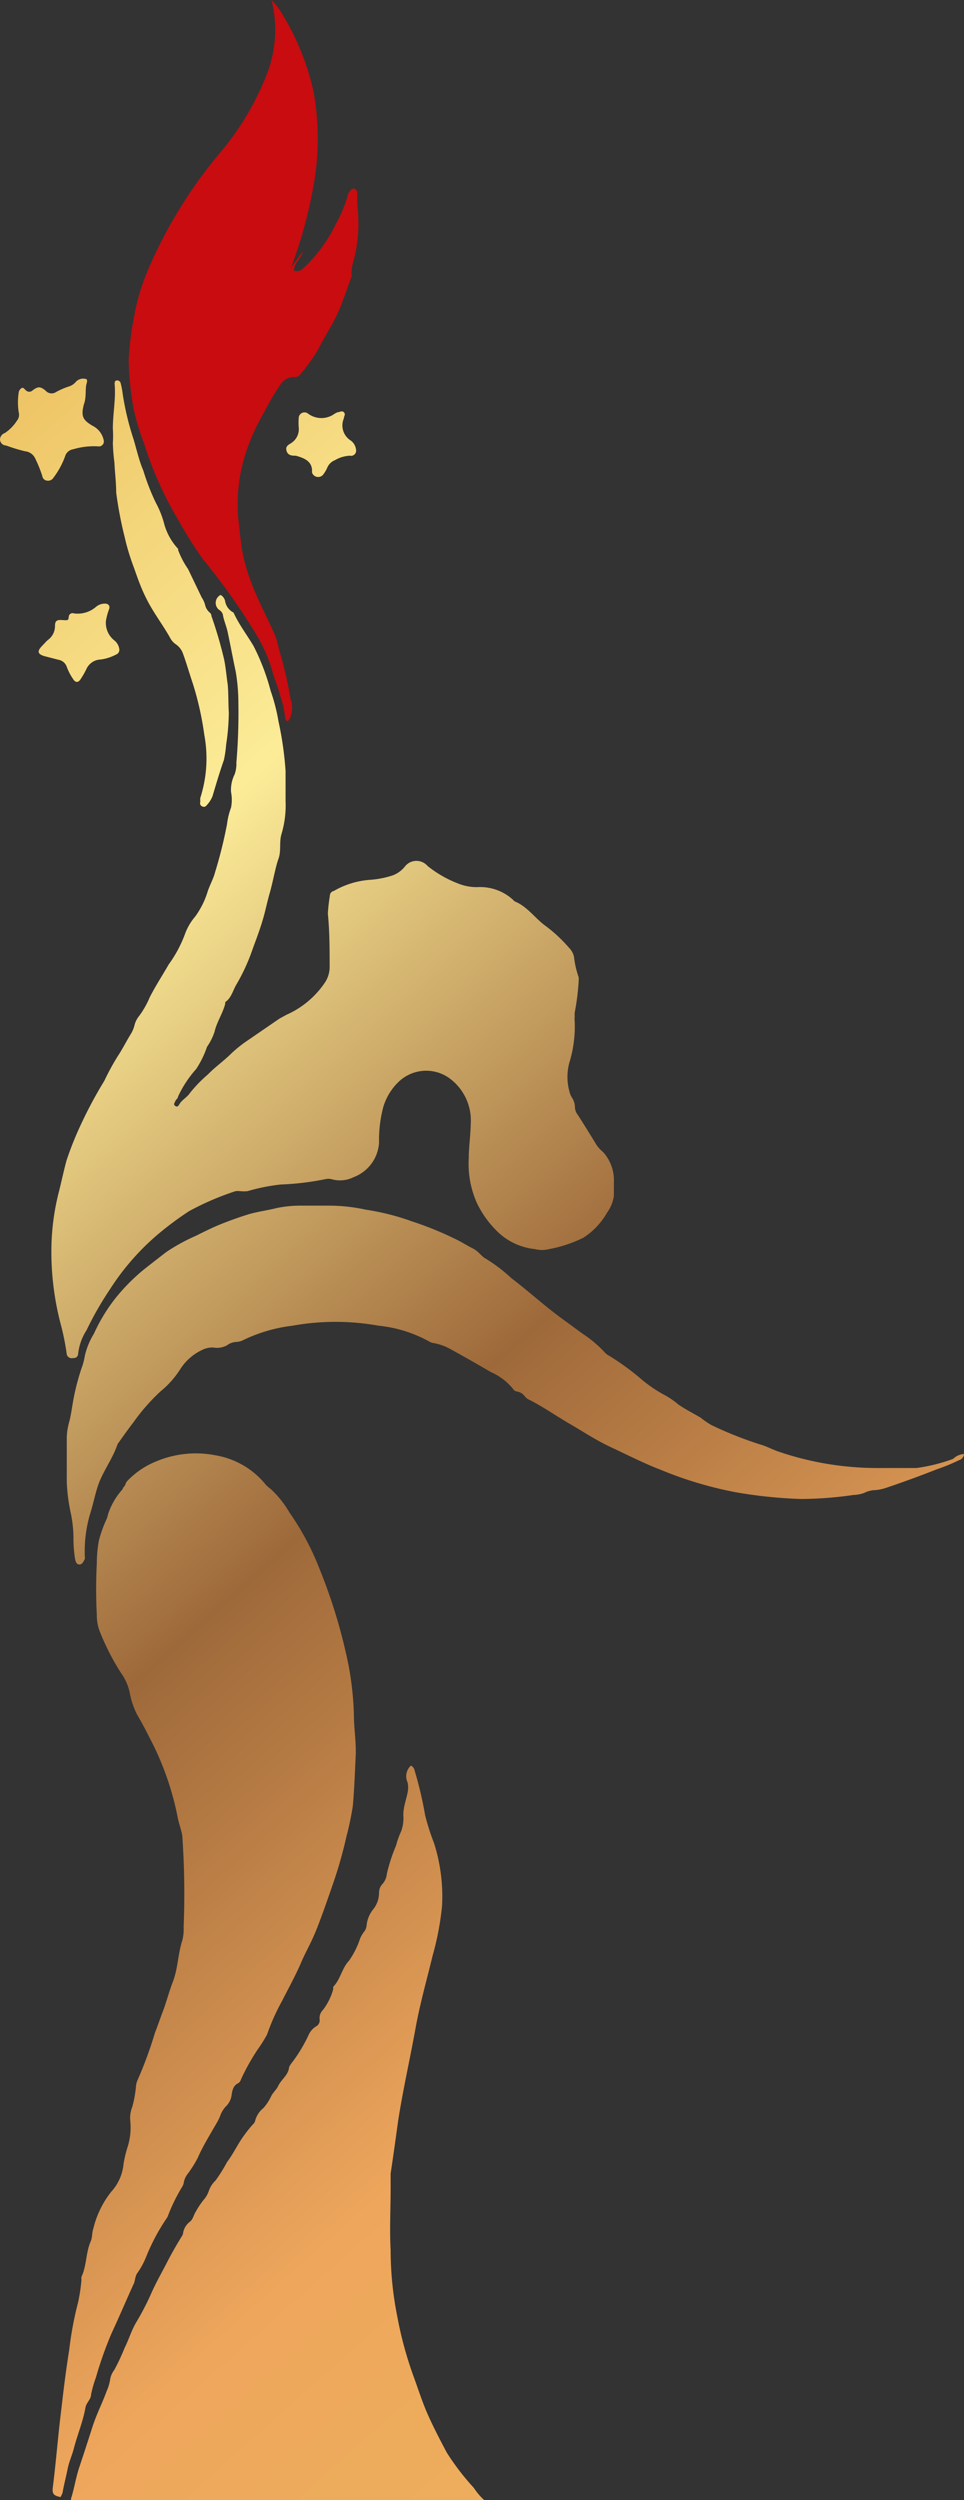 <svg xmlns="http://www.w3.org/2000/svg" xmlns:xlink="http://www.w3.org/1999/xlink" viewBox="0 0 43.31 112.25"><rect x="0" y="0" width="43.31" height="112.25" fill="#333333" stroke="none"/><defs><style>.cls-1{fill:url(#linear-gradient);}.cls-2{fill:url(#linear-gradient-2);}.cls-3{fill:url(#linear-gradient-3);}.cls-4{fill:url(#linear-gradient-4);}.cls-5{fill:#c80c0f;}.cls-6{fill:url(#linear-gradient-5);}.cls-7{fill:url(#linear-gradient-6);}.cls-8{fill:url(#linear-gradient-7);}.cls-9{fill:url(#linear-gradient-8);}</style><linearGradient id="linear-gradient" x1="-11.08" y1="23.21" x2="63.47" y2="107.07" gradientUnits="userSpaceOnUse"><stop offset="0" stop-color="#ebbc5b"/><stop offset="0.1" stop-color="#f3d479"/><stop offset="0.21" stop-color="#fcec98"/><stop offset="0.45" stop-color="#9e693a"/><stop offset="0.67" stop-color="#eea65c"/><stop offset="1" stop-color="#ebbc5b"/></linearGradient><linearGradient id="linear-gradient-2" x1="-33.69" y1="43.3" x2="40.86" y2="127.17" xlink:href="#linear-gradient"/><linearGradient id="linear-gradient-3" x1="-34.86" y1="44.34" x2="39.69" y2="128.21" xlink:href="#linear-gradient"/><linearGradient id="linear-gradient-4" x1="-13.94" y1="25.75" x2="60.61" y2="109.62" xlink:href="#linear-gradient"/><linearGradient id="linear-gradient-5" x1="-2.53" y1="15.61" x2="72.01" y2="99.47" xlink:href="#linear-gradient"/><linearGradient id="linear-gradient-6" x1="-1.45" y1="14.64" x2="73.1" y2="98.51" xlink:href="#linear-gradient"/><linearGradient id="linear-gradient-7" x1="-5.55" y1="18.3" x2="68.99" y2="102.16" xlink:href="#linear-gradient"/><linearGradient id="linear-gradient-8" x1="4.9" y1="9" x2="79.45" y2="92.87" xlink:href="#linear-gradient"/></defs><g id="Layer_2" data-name="Layer 2"><g id="Layer_1-2" data-name="Layer 1"><g id="MphB4J.tif"><path class="cls-1" d="M9.91,26.71a.42.42,0,0,1,.2.26.71.71,0,0,0,.34.51.09.09,0,0,1,.06.06c.24.52.61,1,.89,1.48a10.06,10.06,0,0,1,.76,2,8.24,8.24,0,0,1,.35,1.36,15.36,15.36,0,0,1,.32,2.23c0,.45,0,.9,0,1.35a4.51,4.51,0,0,1-.19,1.51c-.1.35,0,.74-.13,1.09s-.24,1-.39,1.53c-.09.31-.16.63-.24.94-.14.54-.34,1.06-.53,1.58a8.68,8.68,0,0,1-.74,1.61c-.15.26-.22.59-.49.77a.25.25,0,0,0,0,.07c-.11.44-.38.82-.48,1.26A2.59,2.59,0,0,1,9.3,47a4.28,4.28,0,0,1-.49,1A5,5,0,0,0,8,49.23c0,.08-.1.14-.13.22s-.09.13,0,.2.15,0,.18-.06c.12-.21.34-.31.47-.5a6,6,0,0,1,.82-.85c.33-.34.72-.61,1.05-.94a5.73,5.73,0,0,1,.77-.61l1.34-.92c.12-.08.25-.14.37-.21a4.06,4.06,0,0,0,1.75-1.48,1.29,1.29,0,0,0,.19-.63c0-.81,0-1.62-.08-2.43a7.25,7.25,0,0,1,.09-.8A.22.22,0,0,1,15,40a3.78,3.78,0,0,1,1.65-.5,4.24,4.24,0,0,0,1-.2,1.28,1.28,0,0,0,.56-.42.66.66,0,0,1,1,0,5.1,5.1,0,0,0,1.38.79,2.25,2.25,0,0,0,.85.16,2.19,2.19,0,0,1,1.6.56s.07.08.11.09c.56.24.89.75,1.36,1.09a6.52,6.52,0,0,1,1.07,1,.78.78,0,0,1,.21.4,4,4,0,0,0,.19.85A.39.39,0,0,1,26,44a10.4,10.4,0,0,1-.18,1.46,1.33,1.33,0,0,0,0,.19.69.69,0,0,0,0,.2,5.57,5.57,0,0,1-.24,1.86,2.42,2.42,0,0,0,0,1.28.86.86,0,0,0,.11.28.79.79,0,0,1,.14.44.6.6,0,0,0,.14.36q.42.66.84,1.35a1.72,1.72,0,0,0,.29.31,1.88,1.88,0,0,1,.48,1.34c0,.2,0,.41,0,.62a1.7,1.7,0,0,1-.31.76,3.24,3.24,0,0,1-1.06,1.12,5.81,5.81,0,0,1-1.54.51,1.26,1.26,0,0,1-.64,0,2.82,2.82,0,0,1-1.6-.71,4.48,4.48,0,0,1-1-1.35A4.29,4.29,0,0,1,21.06,52c0-.52.08-1,.09-1.55a2.35,2.35,0,0,0-1-2.07,1.79,1.79,0,0,0-2.23.18,2.6,2.6,0,0,0-.7,1.14,5.79,5.79,0,0,0-.19,1.6,1.77,1.77,0,0,1-1.14,1.55,1.37,1.37,0,0,1-1,.09.61.61,0,0,0-.27,0,12.15,12.15,0,0,1-2,.24,8.48,8.48,0,0,0-1.5.3,1.77,1.77,0,0,1-.32,0,.93.93,0,0,0-.22,0,12.43,12.43,0,0,0-2.09.9,14.42,14.42,0,0,0-1.35,1,11,11,0,0,0-2.19,2.49,14.74,14.74,0,0,0-1.06,1.85,2.46,2.46,0,0,0-.38,1.06.19.19,0,0,1-.22.19A.23.23,0,0,1,3,60.81a11.57,11.57,0,0,0-.23-1.2A12.81,12.81,0,0,1,2.31,56a10.73,10.73,0,0,1,.31-2.39c.13-.5.23-1,.37-1.51a14.44,14.44,0,0,1,.63-1.58,19.5,19.5,0,0,1,1.07-2,10.59,10.59,0,0,1,.6-1.1c.22-.33.39-.68.59-1A1.37,1.37,0,0,0,6.05,46a1.09,1.09,0,0,1,.22-.41,4.11,4.11,0,0,0,.46-.82c.26-.51.58-1,.85-1.47a5.63,5.63,0,0,0,.74-1.39,2.55,2.55,0,0,1,.45-.76,3.79,3.79,0,0,0,.54-1.06c.09-.31.27-.61.35-.92A20.23,20.23,0,0,0,10.2,37a3.2,3.2,0,0,1,.18-.74,1.82,1.82,0,0,0,0-.7,1.54,1.54,0,0,1,.16-.79,1.4,1.4,0,0,0,.08-.53,26.47,26.47,0,0,0,.09-2.67,8.51,8.51,0,0,0-.12-1.42c-.13-.6-.24-1.21-.37-1.81-.06-.26-.17-.5-.21-.76a.4.4,0,0,0-.18-.21A.4.4,0,0,1,9.91,26.71Z"/><path class="cls-2" d="M2.72,112.11c-.3-.06-.38-.14-.35-.41.15-1.19.24-2.38.39-3.57.1-.88.21-1.76.35-2.63a15.8,15.8,0,0,1,.4-2.14,7.67,7.67,0,0,0,.15-1,.59.59,0,0,1,0-.14c.24-.5.19-1.09.42-1.6.07-.17.05-.38.11-.55A4.27,4.27,0,0,1,5,98.4a2.14,2.14,0,0,0,.55-1.24,5.06,5.06,0,0,1,.19-.79,2.94,2.94,0,0,0,.11-1.18,1.33,1.33,0,0,1,.09-.59,5,5,0,0,0,.17-.94.83.83,0,0,1,.07-.27,18,18,0,0,0,.78-2.12c.13-.33.24-.66.37-1s.27-.86.43-1.28c.24-.61.23-1.26.43-1.87a2,2,0,0,0,.06-.6,37,37,0,0,0-.05-3.94c0-.33-.16-.65-.22-1A13,13,0,0,0,6.71,78c-.17-.34-.35-.68-.54-1a3.47,3.47,0,0,1-.34-1,2.37,2.37,0,0,0-.4-.9,10.86,10.86,0,0,1-.95-1.86,2,2,0,0,1-.13-.73,22.65,22.65,0,0,1,0-2.33,5.77,5.77,0,0,1,.09-1,5.45,5.45,0,0,1,.36-1A1.45,1.45,0,0,0,4.85,68a3.1,3.1,0,0,1,.66-1.14c0-.08.12-.14.13-.24a.49.49,0,0,1,.1-.15A3.69,3.69,0,0,1,7,65.62a4.58,4.58,0,0,1,2.69-.28,3.69,3.69,0,0,1,2.26,1.33,1.81,1.81,0,0,0,.21.18A4.5,4.5,0,0,1,13,67.9a12,12,0,0,1,1.36,2.55,24.14,24.14,0,0,1,1.3,4.32A14,14,0,0,1,15.9,77c0,.61.11,1.22.08,1.84s-.06,1.5-.13,2.25a12.77,12.77,0,0,1-.28,1.34,19.65,19.65,0,0,1-.6,2.12c-.23.66-.45,1.31-.72,2s-.48,1-.72,1.56-.57,1.16-.86,1.73A9.5,9.5,0,0,0,12,91.34a6.15,6.15,0,0,1-.42.67,9.77,9.77,0,0,0-.75,1.34.34.34,0,0,1-.11.17c-.25.11-.29.35-.32.58a.87.87,0,0,1-.26.48,1.2,1.2,0,0,0-.25.42,2.16,2.16,0,0,1-.17.34c-.29.51-.6,1-.84,1.55a5.13,5.13,0,0,1-.44.7.89.89,0,0,0-.18.38.55.55,0,0,1-.1.25,8,8,0,0,0-.61,1.25.45.45,0,0,1-.06.12,9,9,0,0,0-.91,1.7,3.6,3.6,0,0,1-.4.75c-.11.14-.1.31-.16.47-.34.74-.65,1.48-1,2.23a16.82,16.82,0,0,0-.71,2,5.2,5.2,0,0,0-.22.77c0,.21-.21.36-.25.58-.11.63-.36,1.21-.52,1.83-.08.31-.22.61-.28.92s-.17.72-.23,1.08A1.35,1.35,0,0,1,2.72,112.11Z"/><path class="cls-3" d="M18.46,79.27a.31.31,0,0,1,.17.23,16.92,16.92,0,0,1,.47,2,10.12,10.12,0,0,0,.4,1.25,7.91,7.91,0,0,1,.36,2.82,12.79,12.79,0,0,1-.42,2.22c-.26,1.07-.56,2.13-.76,3.21-.25,1.4-.57,2.79-.79,4.2-.11.8-.22,1.59-.34,2.39,0,.22,0,.45,0,.68,0,.92-.05,1.83,0,2.74a15.24,15.24,0,0,0,.3,3,16.93,16.93,0,0,0,.7,2.6c.23.62.42,1.24.69,1.84s.54,1.11.83,1.66a11.17,11.17,0,0,0,1.22,1.59,2.76,2.76,0,0,0,.49.57H3.21a.15.15,0,0,1,0-.15c.13-.43.2-.88.34-1.31.2-.6.4-1.21.59-1.81s.45-1.09.65-1.64a2.09,2.09,0,0,0,.16-.54.94.94,0,0,1,.18-.41,9.26,9.26,0,0,0,.47-1c.18-.36.3-.76.5-1.11a12.19,12.19,0,0,0,.72-1.39c.2-.45.45-.88.67-1.31s.44-.81.68-1.2a.35.35,0,0,0,.06-.17.8.8,0,0,1,.3-.48c.15-.12.17-.31.27-.46a3.45,3.45,0,0,1,.38-.56,1.15,1.15,0,0,0,.2-.36,1.17,1.17,0,0,1,.31-.48,7,7,0,0,0,.51-.82c.29-.38.48-.81.76-1.19a6.25,6.25,0,0,1,.4-.5.31.31,0,0,0,.1-.15,1.06,1.06,0,0,1,.37-.58,2.16,2.16,0,0,0,.34-.51c.08-.18.24-.31.32-.47.14-.31.47-.5.5-.87,0,0,.06-.11.1-.16a6.71,6.71,0,0,0,.79-1.31.89.89,0,0,1,.3-.34.31.31,0,0,0,.18-.33.51.51,0,0,1,.15-.42,2.7,2.7,0,0,0,.46-.93s0-.09,0-.11c.33-.33.38-.82.71-1.17a3.77,3.77,0,0,0,.5-1,1.56,1.56,0,0,1,.16-.28.52.52,0,0,0,.13-.3,1.35,1.35,0,0,1,.3-.73,1.2,1.2,0,0,0,.26-.75.57.57,0,0,1,.13-.36.79.79,0,0,0,.22-.48,7.41,7.41,0,0,1,.41-1.26,4.12,4.12,0,0,1,.24-.67,1.72,1.72,0,0,0,.09-.71c0-.36.13-.69.19-1a1.06,1.06,0,0,0,0-.47A.65.65,0,0,1,18.46,79.27Z"/><path class="cls-4" d="M43.31,65.28a.31.31,0,0,1-.23.28,8.29,8.29,0,0,1-1,.41c-.76.3-1.53.58-2.3.84a2.15,2.15,0,0,1-.44.09,1.18,1.18,0,0,0-.52.13,1.57,1.57,0,0,1-.48.09A16.93,16.93,0,0,1,36,67.3,20.83,20.83,0,0,1,33.07,67a17.14,17.14,0,0,1-3.36-1c-.76-.29-1.48-.66-2.21-1s-1.26-.7-1.88-1.06-1.19-.76-1.81-1.08a.55.55,0,0,1-.24-.18.52.52,0,0,0-.32-.2.27.27,0,0,1-.2-.12,2.62,2.62,0,0,0-1-.76c-.58-.34-1.16-.67-1.76-1a2.41,2.41,0,0,0-.81-.3.49.49,0,0,1-.16-.05,5.9,5.9,0,0,0-2.31-.73,10.94,10.94,0,0,0-3.87,0,7,7,0,0,0-2.2.64.78.78,0,0,1-.33.09.73.73,0,0,0-.41.15.93.93,0,0,1-.61.1,1,1,0,0,0-.49.1,2.34,2.34,0,0,0-1,.87,4.17,4.17,0,0,1-.89,1A9,9,0,0,0,6,63.85c-.23.3-.45.61-.67.92a.33.33,0,0,0-.06.1c-.21.62-.62,1.15-.85,1.78-.15.43-.23.88-.37,1.31a6,6,0,0,0-.24,1.92.49.49,0,0,1,0,.12c-.06.1-.11.25-.25.24s-.16-.14-.19-.26a6.18,6.18,0,0,1-.07-1,5.69,5.69,0,0,0-.11-1A8.09,8.09,0,0,1,3,66.54c0-.67,0-1.34,0-2a2.76,2.76,0,0,1,.11-.7c.1-.39.14-.79.22-1.17a10.63,10.63,0,0,1,.33-1.23,2.91,2.91,0,0,0,.15-.56,3.25,3.25,0,0,1,.41-1,7.7,7.7,0,0,1,.94-1.56A8.67,8.67,0,0,1,6.46,57c.34-.27.68-.53,1-.78a8.41,8.41,0,0,1,1.35-.74c.36-.18.72-.36,1.09-.51s.81-.31,1.23-.44.86-.18,1.29-.29a5.22,5.22,0,0,1,1.11-.11c.42,0,.83,0,1.25,0a7.65,7.65,0,0,1,1.65.18,10.86,10.86,0,0,1,2.09.53,14.77,14.77,0,0,1,1.88.76c.29.13.56.31.84.45s.37.35.6.47a7.32,7.32,0,0,1,1.14.87c.75.57,1.45,1.21,2.21,1.77l1,.73a5.36,5.36,0,0,1,1,.85.59.59,0,0,0,.18.13,11.55,11.55,0,0,1,1.5,1.1,6.14,6.14,0,0,0,1,.67,3.49,3.49,0,0,1,.61.42c.32.22.66.39,1,.59a3.39,3.39,0,0,0,.5.34,16.77,16.77,0,0,0,2.2.87c.28.08.54.23.82.32a13.79,13.79,0,0,0,4.42.73c.58,0,1.17,0,1.75,0a7.81,7.81,0,0,0,1.65-.41A.78.78,0,0,1,43.31,65.28Z"/><path class="cls-5" d="M12.2,0a3.43,3.43,0,0,1,.54.73,11.47,11.47,0,0,1,1.34,3.35,11.89,11.89,0,0,1,0,4.29,20.87,20.87,0,0,1-1,3.64c.08-.12.17-.23.25-.34l.28-.39c-.08.35-.41.52-.4.87a.41.41,0,0,0,.41-.1,6.55,6.55,0,0,0,1.47-2,5.93,5.93,0,0,0,.55-1.33.34.34,0,0,1,.09-.15c.05-.06.1-.12.19-.1a.21.21,0,0,1,.13.17c0,.15,0,.31,0,.46a9.55,9.55,0,0,1,.05,1.19,6.67,6.67,0,0,1-.21,1.4,2,2,0,0,0-.1.6.23.23,0,0,1,0,.14c-.21.56-.39,1.14-.64,1.68s-.57,1-.85,1.57a8,8,0,0,1-.76,1.07.35.35,0,0,1-.34.18c-.3,0-.46.15-.61.35a11.17,11.17,0,0,0-.73,1.24,9.6,9.6,0,0,0-.83,1.85,7.47,7.47,0,0,0-.29,3.22c.05.41.08.82.16,1.23a8.22,8.22,0,0,0,.38,1.31c.31.83.73,1.6,1.08,2.4.11.27.15.56.24.84a17.31,17.31,0,0,1,.45,2,1.21,1.21,0,0,1,0,.82.32.32,0,0,1-.15.2.35.35,0,0,1-.1-.26,4.44,4.44,0,0,0-.21-.89c-.11-.44-.3-.85-.41-1.29a6.78,6.78,0,0,0-.6-1.35,28.91,28.91,0,0,0-2.46-3.49A18.76,18.76,0,0,1,8,23.33a16.17,16.17,0,0,1-1.53-3.42A11.13,11.13,0,0,1,6,18.34a13.43,13.43,0,0,1-.22-2.19A13.73,13.73,0,0,1,6,14.34,9.84,9.84,0,0,1,6.7,12a21,21,0,0,1,3.15-5.1A12.41,12.41,0,0,0,12,3.3,5.52,5.52,0,0,0,12.2,0Z"/><path class="cls-6" d="M10.28,32a10.09,10.09,0,0,1-.12,1.43,5.21,5.21,0,0,1-.1.69c-.19.54-.35,1.08-.51,1.62a1.29,1.29,0,0,1-.26.41s-.08.1-.15.07A.16.16,0,0,1,9,36a1,1,0,0,1,0-.18A5.78,5.78,0,0,0,9.18,33a14,14,0,0,0-.51-2.29c-.16-.47-.31-1-.47-1.42a.86.86,0,0,0-.31-.37.78.78,0,0,1-.25-.29c-.31-.55-.7-1.06-1-1.63S6.2,26,6,25.44a10.18,10.18,0,0,1-.4-1.33,17.52,17.52,0,0,1-.38-2c0-.45-.06-.9-.08-1.35a8.5,8.5,0,0,1-.07-.87,4.73,4.73,0,0,0,0-.65c0-.67.14-1.34.08-2,0-.07,0-.15.1-.16a.16.16,0,0,1,.17.12,3.55,3.55,0,0,1,.09.47A12.42,12.42,0,0,0,6,19.72c.14.47.26,1,.44,1.41A10,10,0,0,0,7,22.57a4.25,4.25,0,0,1,.39,1A2.7,2.7,0,0,0,8,24.64a.05.05,0,0,1,0,.05,3.91,3.91,0,0,0,.45.86l.61,1.27a1.17,1.17,0,0,1,.15.32.63.63,0,0,0,.21.36.21.21,0,0,1,.08.16,18.91,18.91,0,0,1,.57,1.95c.07.34.1.7.15,1.05S10.25,31.5,10.28,32Z"/><path class="cls-7" d="M1,17.41c.08,0,.11.08.17.12a.21.21,0,0,0,.29,0c.25-.19.35-.18.58,0a.36.36,0,0,0,.48.07,3.29,3.29,0,0,1,.61-.26.68.68,0,0,0,.29-.21A.47.47,0,0,1,3.69,17c.18,0,.27,0,.2.22s0,.62-.12.93c-.14.54-.06.72.45,1a.93.93,0,0,1,.44.62.22.22,0,0,1-.25.27,3.28,3.28,0,0,0-1.12.13.45.45,0,0,0-.37.33,3.65,3.65,0,0,1-.52.95.28.28,0,0,1-.28.13.24.24,0,0,1-.22-.21,5.94,5.94,0,0,0-.32-.79.56.56,0,0,0-.46-.32A7.63,7.63,0,0,1,.27,20c-.13,0-.25-.1-.27-.25a.32.32,0,0,1,.22-.31,1.89,1.89,0,0,0,.54-.55.42.42,0,0,0,.08-.38,3,3,0,0,1,0-.89A.27.27,0,0,1,1,17.41Z"/><path class="cls-8" d="M5.36,29.14a.23.23,0,0,1-.15.25,2.06,2.06,0,0,1-.69.22A.73.73,0,0,0,3.9,30a3.72,3.72,0,0,1-.27.48c-.11.18-.24.18-.35,0A2.45,2.45,0,0,1,3,29.94a.48.48,0,0,0-.38-.32L2,29.46c-.31-.09-.34-.22-.12-.45s.19-.21.3-.3a.76.76,0,0,0,.29-.6c0-.25.09-.29.35-.27s.25,0,.27-.16a.17.17,0,0,1,.23-.14,1.26,1.26,0,0,0,1-.3.62.62,0,0,1,.39-.14c.18,0,.25.12.18.28a2.72,2.72,0,0,0-.13.49,1,1,0,0,0,.4.9A.62.62,0,0,1,5.36,29.14Z"/><path class="cls-9" d="M16,20.24a.23.23,0,0,1-.28.22,1.45,1.45,0,0,0-.67.2.63.63,0,0,0-.34.32,1.46,1.46,0,0,1-.17.3.29.29,0,0,1-.52-.06.24.24,0,0,1,0-.08c0-.44-.37-.58-.73-.68-.16,0-.36,0-.42-.23s.15-.28.26-.37a.74.74,0,0,0,.29-.68,2.54,2.54,0,0,1,0-.39.26.26,0,0,1,.42-.22,1,1,0,0,0,1.2,0l.12-.06c.1,0,.2-.09.29,0s0,.18,0,.27a.8.8,0,0,0,.31,1A.59.59,0,0,1,16,20.24Z"/></g></g></g></svg>
